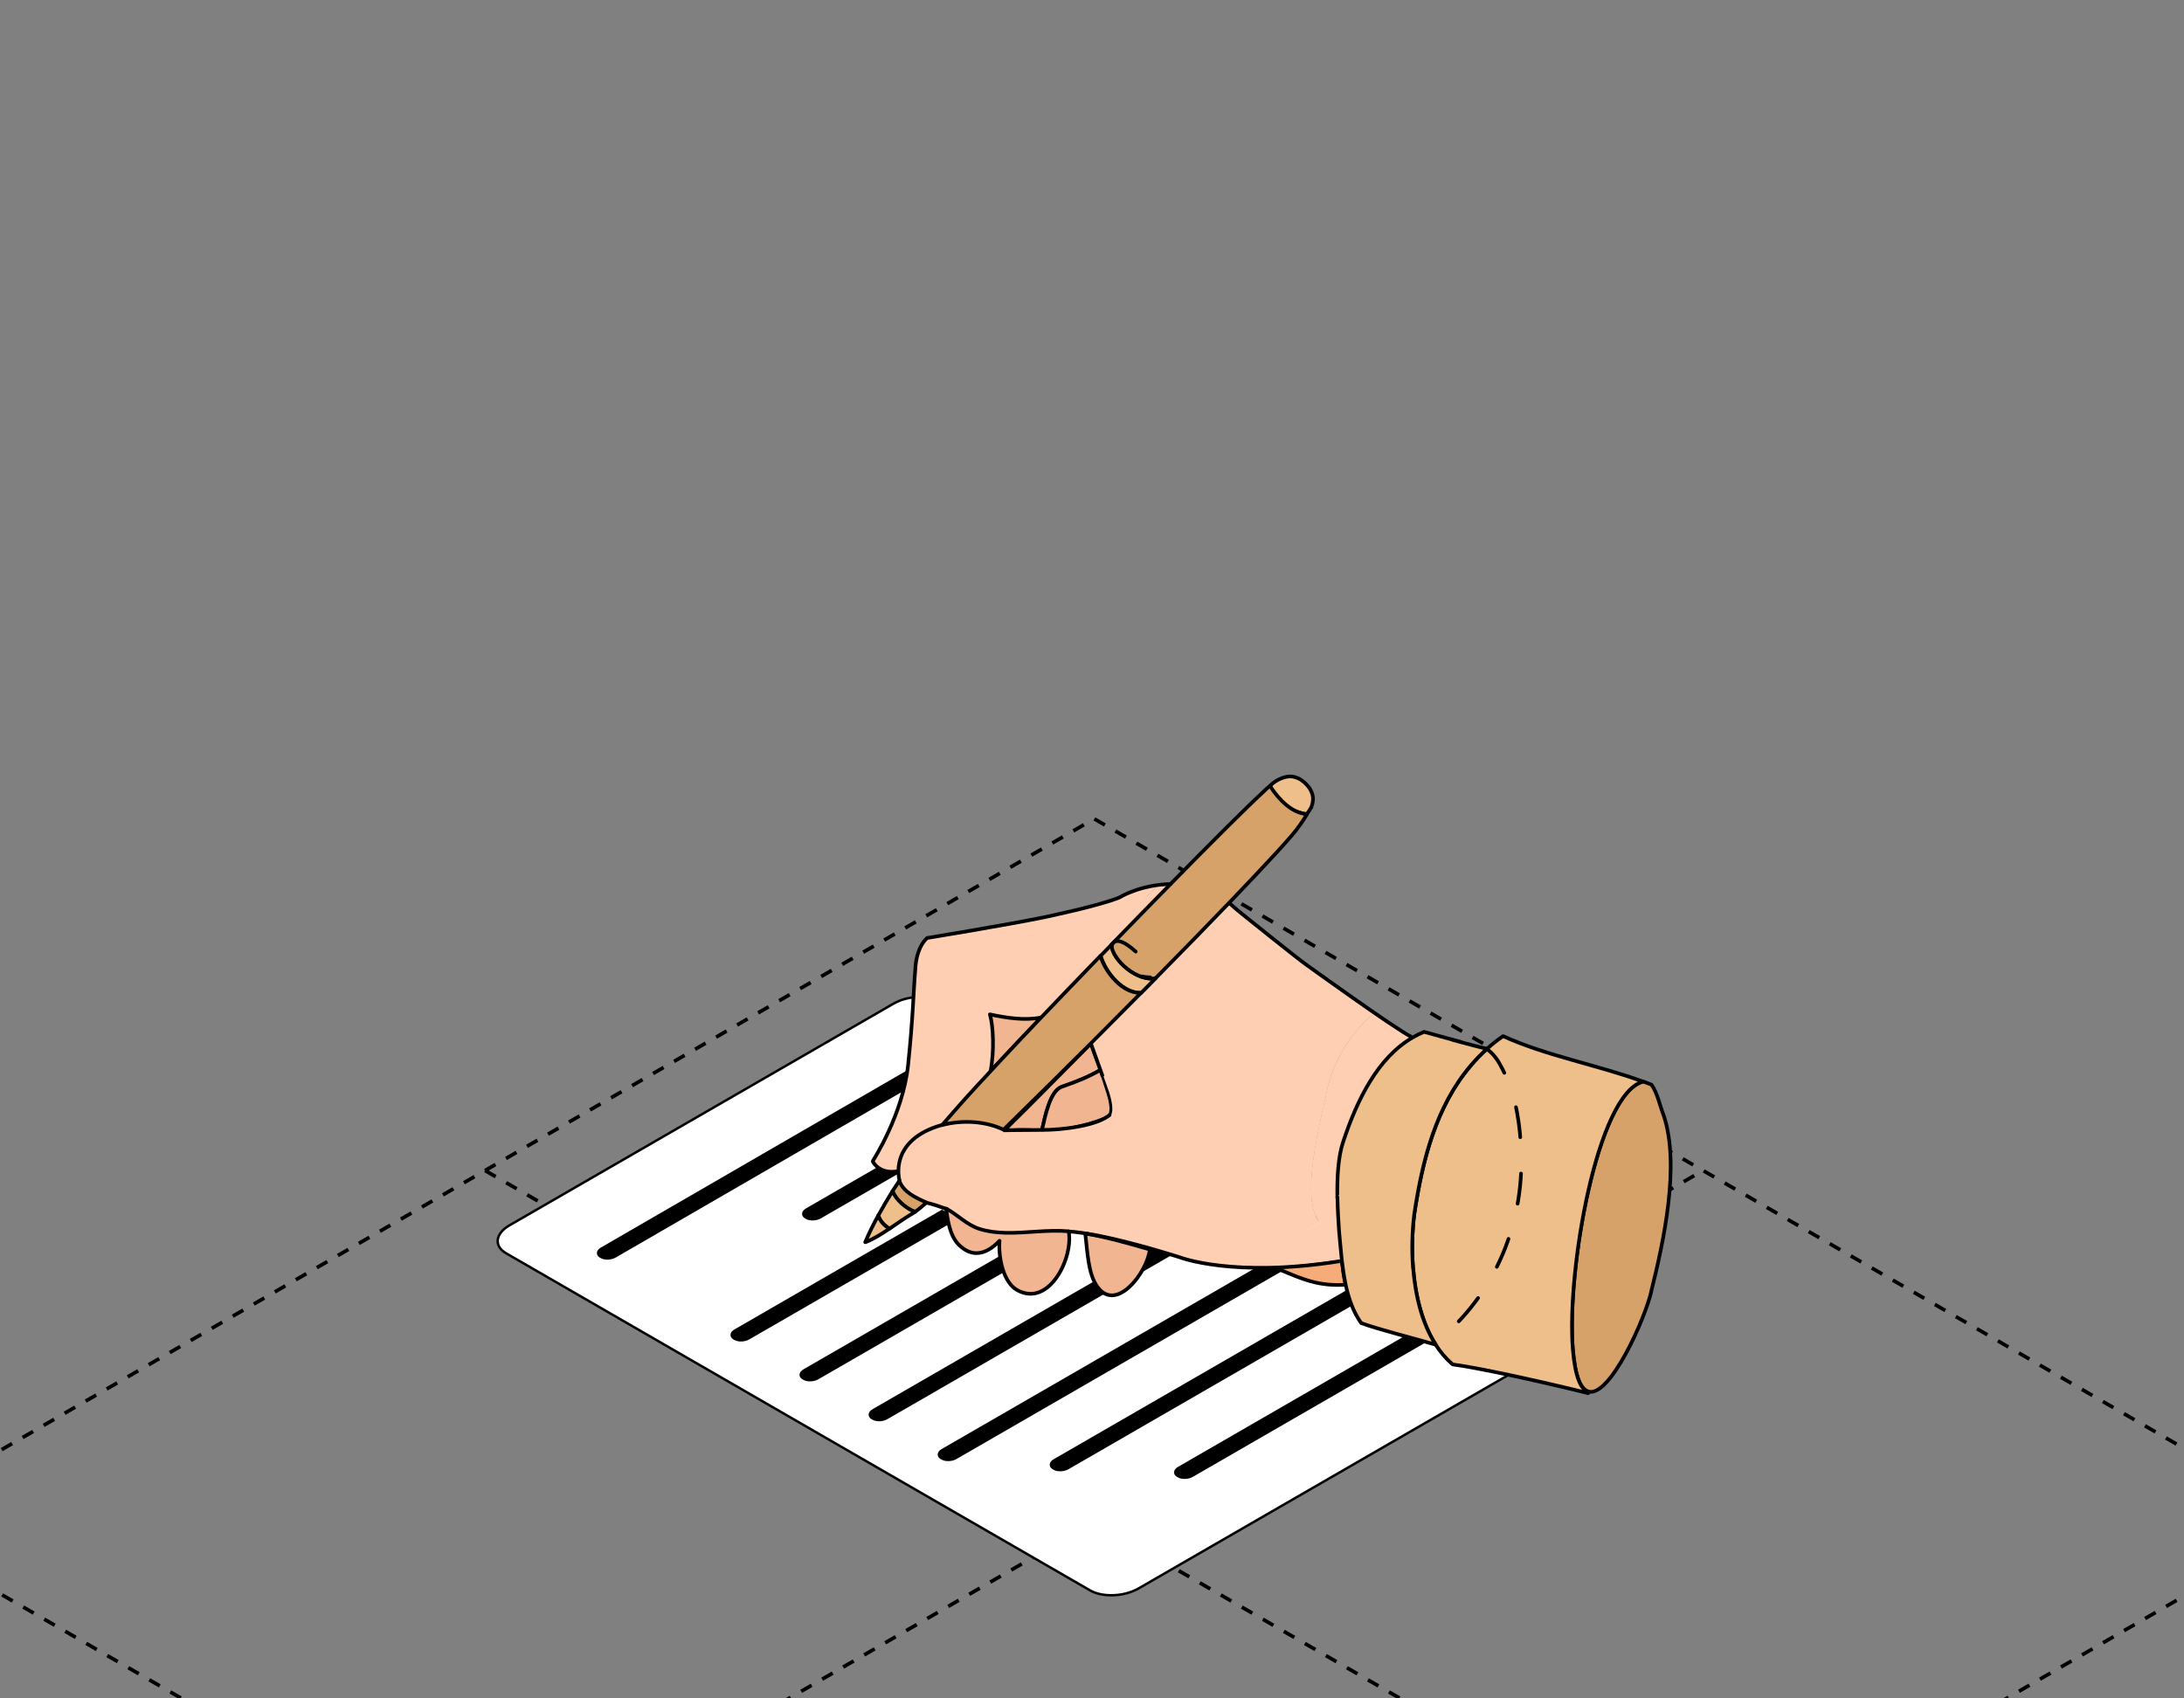 <?xml version="1.0" encoding="UTF-8"?> <svg xmlns="http://www.w3.org/2000/svg" width="360" height="280" viewBox="0 0 360 280" fill="none"><rect x="0" y="0" width="360" height="280" fill="#808080" stroke="none"/><g clip-path="url(#clip0_4740_10348)"><path d="M-20.43 250.945L280.688 424.72" stroke="black" stroke-width="0.6" stroke-linejoin="round" stroke-dasharray="2 2"></path><path d="M79.969 192.984L381.32 366.861" stroke="black" stroke-width="0.6" stroke-linejoin="round" stroke-dasharray="2 2"></path><path d="M180.39 135.005L481.526 309" stroke="black" stroke-width="0.6" stroke-linejoin="round" stroke-dasharray="2 2"></path><path d="M79.858 424.72L381.151 250.933" stroke="black" stroke-width="0.6" stroke-linejoin="round" stroke-dasharray="2 2"></path><path d="M-20.352 366.859L280.742 192.961" stroke="black" stroke-width="0.6" stroke-linejoin="round" stroke-dasharray="2 2"></path><path d="M-120.973 309L180.353 135" stroke="black" stroke-width="0.6" stroke-linejoin="round" stroke-dasharray="2 2"></path><path d="M250.956 225.34L187.681 261.871C185.318 263.235 181.744 263.383 179.698 262.202L83.418 206.615C81.371 205.434 81.628 203.37 83.99 202.006L147.266 165.474C149.628 164.11 153.203 163.962 155.248 165.143L251.529 220.731C253.575 221.911 253.318 223.975 250.956 225.34Z" fill="white" stroke="black" stroke-width="0.4" stroke-miterlimit="10"></path><path d="M179.376 188.332L123.405 220.647C122.741 221.031 121.727 221.073 121.152 220.741L120.996 220.65C120.42 220.318 120.493 219.733 121.157 219.349L177.128 187.034C177.792 186.651 178.806 186.609 179.382 186.941L179.538 187.031C180.113 187.363 180.04 187.949 179.376 188.332Z" fill="black" stroke="black" stroke-width="0.4" stroke-miterlimit="10"></path><path d="M190.759 194.906L134.788 227.221C134.124 227.605 133.11 227.647 132.534 227.315L132.378 227.225C131.803 226.892 131.876 226.307 132.54 225.923L188.511 193.608C189.175 193.225 190.189 193.183 190.765 193.515L190.921 193.605C191.495 193.936 191.423 194.523 190.759 194.906Z" fill="black" stroke="black" stroke-width="0.4" stroke-miterlimit="10"></path><path d="M156.607 175.188L101.384 207.151C100.72 207.534 99.706 207.576 99.131 207.244L98.975 207.154C98.399 206.822 98.472 206.236 99.136 205.853L154.359 173.89C155.023 173.506 156.037 173.465 156.613 173.796L156.769 173.886C157.343 174.219 157.271 174.804 156.607 175.188Z" fill="black" stroke="black" stroke-width="0.4" stroke-miterlimit="10"></path><path d="M167.993 181.761L135.204 200.691C134.539 201.074 133.525 201.116 132.95 200.785L132.794 200.694C132.219 200.363 132.292 199.777 132.956 199.393L165.746 180.462C166.41 180.079 167.423 180.037 167.999 180.368L168.155 180.459C168.73 180.791 168.657 181.377 167.993 181.761Z" fill="black" stroke="black" stroke-width="0.4" stroke-miterlimit="10"></path><path d="M202.146 201.478L146.174 233.794C145.51 234.177 144.497 234.219 143.921 233.887L143.765 233.797C143.189 233.465 143.262 232.879 143.927 232.496L199.898 200.181C200.562 199.797 201.576 199.755 202.151 200.087L202.307 200.177C202.883 200.51 202.81 201.095 202.146 201.478Z" fill="black" stroke="black" stroke-width="0.4" stroke-miterlimit="10"></path><path d="M213.532 208.051L157.561 240.366C156.897 240.749 155.883 240.791 155.308 240.46L155.152 240.369C154.577 240.037 154.65 239.452 155.314 239.068L211.285 206.753C211.949 206.369 212.963 206.328 213.538 206.659L213.694 206.75C214.269 207.081 214.196 207.667 213.532 208.051Z" fill="black" stroke="black" stroke-width="0.4" stroke-miterlimit="10"></path><path d="M224.395 214.118L176.026 242.045C175.362 242.428 174.348 242.47 173.773 242.138L173.616 242.048C173.041 241.715 173.114 241.13 173.778 240.747L222.148 212.821C222.812 212.438 223.826 212.396 224.401 212.727L224.557 212.818C225.133 213.148 225.06 213.735 224.395 214.118Z" fill="black" stroke="black" stroke-width="0.4" stroke-miterlimit="10"></path><path d="M235.47 220.818L196.522 243.304C195.858 243.688 194.844 243.729 194.269 243.398L194.113 243.308C193.538 242.975 193.611 242.39 194.275 242.006L233.222 219.52C233.886 219.137 234.9 219.095 235.475 219.427L235.631 219.517C236.207 219.849 236.134 220.435 235.47 220.818Z" fill="black" stroke="black" stroke-width="0.4" stroke-miterlimit="10"></path><path d="M168.325 201.089L169.928 202.024C169.241 201.986 168.554 201.986 167.886 202.043C167.771 201.966 167.638 201.909 167.504 201.852C167.771 201.604 168.038 201.337 168.306 201.089H168.325ZM211.257 158.212L211.162 158.116C211.544 157.697 211.907 157.239 212.193 156.781C214.045 158.402 211.181 161.721 209.635 162.999C207.669 164.563 205.817 166.547 203.851 168.111C203.201 168.645 202.495 169.255 201.751 169.923C201.445 169.675 201.178 169.446 200.93 169.236C206.637 163.457 210.685 159.165 211.238 158.174L211.257 158.212Z" fill="#BEB5C0" stroke="black" stroke-width="0.6" stroke-miterlimit="10" stroke-linecap="round" stroke-linejoin="round"></path><path d="M272.213 212.82C271.201 217.36 265.379 230.406 261.828 229.414C260.587 229.07 259.633 227.03 259.251 222.357C258.201 209.463 263.26 180.242 270.838 178.297C271.296 178.468 271.774 178.64 272.232 178.831C273.186 180.147 273.663 182.474 274.236 183.904C276.966 192.068 274.236 204.676 272.194 212.839L272.213 212.82Z" fill="#D7A269" stroke="black" stroke-width="0.6" stroke-miterlimit="10" stroke-linecap="round" stroke-linejoin="round"></path><path d="M261.772 229.681C256.885 228.441 244.629 225.619 239.494 224.951L239.284 224.799C238.272 223.902 237.394 222.853 236.65 221.689C234.397 218.161 233.29 213.603 232.927 209.12C232.679 205.973 232.793 202.864 233.118 200.194C234.455 191.286 236.688 182.36 242.491 175.608C243.293 174.654 244.152 173.758 245.106 172.918C245.927 172.175 246.806 171.469 247.76 170.82C254.938 174.082 263.203 175.531 270.839 178.316C263.28 180.281 258.221 209.502 259.252 222.376C259.633 227.068 260.588 229.109 261.829 229.433L261.772 229.681Z" fill="#EEBE8B" stroke="black" stroke-width="0.6" stroke-miterlimit="10" stroke-linecap="round" stroke-linejoin="round"></path><path d="M209.637 208.794C213.492 208.642 217.311 208.184 221.148 207.631C221.32 209.062 221.51 210.454 221.796 211.808C221.377 211.827 220.957 211.846 220.518 211.846C216.108 211.827 213.531 210.302 209.637 208.794Z" fill="#F6AC78" stroke="black" stroke-width="0.6" stroke-miterlimit="10" stroke-linecap="round" stroke-linejoin="round"></path><path d="M201.084 208.546C197.151 208.145 193.334 207.096 189.535 205.99L189.745 205.246C197.935 207.631 210.629 206.448 217.597 201.527C216.508 200.439 216.108 198.342 216.108 195.881C216.108 190.636 217.883 183.655 218.494 180.889C219.353 175.759 222.274 170.513 226.359 167.156C227.542 167.995 228.478 168.625 229.012 168.968C230.234 169.75 231.513 170.418 232.849 171.066C227.142 174.366 223.725 181.252 221.415 188.214C220.555 190.712 220.384 194.164 220.441 197.464C220.479 199.448 220.594 201.374 220.708 202.976C220.842 204.521 220.976 206.105 221.147 207.65C217.31 208.202 213.492 208.66 209.636 208.813C207.747 208.889 205.857 208.889 203.948 208.794C203.299 208.756 202.649 208.718 201.981 208.66C201.676 208.641 201.371 208.603 201.065 208.584L201.084 208.546Z" fill="#FFCFB3"></path><path d="M220.539 197.446H220.444C220.386 194.165 220.558 190.693 221.417 188.195C223.727 181.214 227.144 174.348 232.852 171.048C233.462 170.686 234.092 170.38 234.742 170.113C236.326 170.552 238.636 171.201 240.87 171.811L240.755 172.25C235.754 177.018 231.897 186.994 230.313 193.803C229.626 197.427 230.084 199.258 226.457 199.925C224.414 200.154 221.455 199.239 220.558 197.427L220.539 197.446Z" fill="#EEBE8B" stroke="black" stroke-width="0.6" stroke-miterlimit="10" stroke-linecap="round" stroke-linejoin="round"></path><path d="M239.395 171.424L240.865 171.831C242.411 172.25 243.919 172.632 245.103 172.918C244.148 173.776 243.27 174.673 242.487 175.607C236.684 182.379 234.45 191.305 233.114 200.193C232.79 202.863 232.675 205.972 232.924 209.119H232.942C233.305 213.602 234.393 218.16 236.665 221.689C232.924 220.602 227.196 219.171 224.371 218.122C223.073 216.291 222.31 214.136 221.813 211.809C221.527 210.455 221.336 209.043 221.164 207.632C220.992 206.068 220.878 204.504 220.725 202.959C220.611 201.357 220.491 199.332 220.453 197.349" fill="#EEBE8B"></path><path d="M239.395 171.424L240.865 171.831C242.411 172.25 243.919 172.632 245.103 172.918C244.148 173.776 243.27 174.673 242.487 175.607C236.684 182.379 234.45 191.305 233.114 200.193C232.79 202.863 232.675 205.972 232.924 209.119H232.942C233.305 213.602 234.393 218.16 236.665 221.689C232.924 220.602 227.196 219.171 224.371 218.122C223.073 216.291 222.31 214.136 221.813 211.809C221.527 210.455 221.336 209.043 221.164 207.632C220.992 206.068 220.878 204.504 220.725 202.959C220.611 201.357 220.491 199.332 220.453 197.349" stroke="black" stroke-width="0.6" stroke-miterlimit="10" stroke-linecap="round" stroke-linejoin="round"></path><path d="M165.919 185.98C170.081 181.918 175.143 176.713 179.858 171.982C180.182 173.184 180.85 174.805 181.442 176.369C179.514 177.533 177.281 178.391 175.028 179.173C173.081 179.879 172.279 184.056 171.745 186.402C170.466 186.364 169.187 186.269 167.946 186.288C167.946 186.288 166.422 186.375 165.916 186.299C165.409 186.222 165.919 185.98 165.919 185.98Z" fill="#F2B591" stroke="black" stroke-width="0.6" stroke-miterlimit="10" stroke-linecap="round" stroke-linejoin="round"></path><path d="M175.006 179.173C177.259 178.391 179.492 177.533 181.42 176.369C181.668 177.056 181.897 177.723 182.088 178.353C182.47 179.707 183.807 182.74 182.833 184.113C180.638 185.067 178.27 185.677 175.827 186.154C174.491 186.44 173.116 186.44 171.723 186.402C172.276 184.056 173.059 179.879 175.006 179.173Z" fill="#F2B591" stroke="black" stroke-width="0.6" stroke-miterlimit="10" stroke-linecap="round" stroke-linejoin="round"></path><path d="M171.478 189.054C169.912 188.52 167.851 187.91 165.617 187.471L165.808 186.46C166.495 186.346 167.202 186.326 167.927 186.308C169.168 186.308 170.447 186.384 171.726 186.422C173.1 186.479 174.494 186.46 175.83 186.174C178.293 185.697 180.745 185.044 182.921 184.091C183.062 184.075 183.108 184.005 183.155 183.888C183.217 183.736 183.26 183.509 183.307 183.283C183.339 183.131 183.341 183.046 183.345 182.912C183.352 182.668 183.342 182.391 183.305 182.103C183.175 181.066 182.777 179.928 182.777 179.928L180.388 173.138L180.033 172.039L183.663 168.163C185.114 166.714 186.673 165.117 188.105 163.667C188.907 162.866 189.689 162.046 190.491 161.245C194.862 156.82 199.124 152.465 202.693 148.746C202.922 148.956 203.237 149.406 203.542 149.654C201.042 152.019 198.378 154.762 196.832 157.28C194.98 159.53 199.64 151.319 203.019 149.469C203.262 149.328 203.591 149.657 204.008 149.988C204.606 150.462 205.255 151.105 204.985 151.785C204.019 154.214 199.514 157.763 198.337 158.021C199.062 156.4 202.621 153.218 203.767 151.978C204.74 150.967 203.605 151.613 204.598 150.564C205.114 150.983 205.687 151.441 206.297 151.937C204.388 153.73 202.594 155.561 200.513 157.258C204.598 163.152 195.512 166.109 191.197 166.566C190.968 172.021 189.613 182.684 193.24 186.994C185.298 189.264 180.068 192.22 171.44 189.035L171.478 189.054Z" fill="#FFCFB3"></path><path d="M158.576 187.63C158.727 191.737 151.7 189.112 151.261 192.278C150.917 194.758 148.371 191.52 150.223 192.359C150.738 192.588 149.917 190.613 150.432 190.842C150.299 190.174 153.224 189.315 153.434 188.514C153.949 186.473 157.812 189.308 158.576 187.63ZM148.607 190.733C149.791 188.024 152.349 186.308 155.289 185.507C158.687 184.572 162.562 184.877 165.425 186.27C165.559 186.327 165.692 186.384 165.807 186.461L165.616 187.472C167.869 187.929 170.668 187.702 172.214 188.236C180.843 191.421 182.119 188.224 190.06 185.954C186.433 181.644 189.968 171.485 190.197 166.03C194.53 165.573 203.916 162.976 199.831 157.063C201.893 155.366 204.239 153.631 206.148 151.838C211.875 156.416 221.472 163.668 226.379 167.158C222.274 170.515 219.353 175.76 218.514 180.891C217.903 183.676 216.127 190.637 216.127 195.883C216.127 198.362 216.528 200.441 217.616 201.529C210.668 206.45 198.83 207.991 190.622 205.607L189.555 205.992C186.042 205 182.53 203.951 178.902 203.36C178.043 203.226 177.184 203.092 176.306 203.016C176.268 203.016 176.23 203.016 176.173 203.016C172.756 202.692 169.186 203.321 165.788 203.264C164.299 203.245 162.829 203.074 161.455 202.616C159.355 201.948 157.866 200.251 155.976 199.278C155.995 199.468 156.033 199.659 156.052 199.85H155.976C155.518 199.564 155.002 199.278 154.468 199.03C153.914 198.763 153.322 198.515 152.75 198.267C150.822 197.428 148.894 196.493 148.264 194.681C148.111 194.204 148.035 193.689 148.054 193.079C148.092 192.393 148.283 191.61 148.626 190.733H148.607Z" fill="#FFCFB3"></path><path d="M212.98 128.02C212.09 127.891 210.514 128.379 209.393 129.5C209.183 132.628 214.491 134.19 215.317 134.215L215.386 134.249C215.702 133.826 215.946 133.425 216.17 133.055C216.126 132.961 217.115 131.297 215.483 129.469C214.655 128.558 213.869 128.149 212.98 128.02Z" fill="#EEBE8B" stroke="black" stroke-width="0.6" stroke-miterlimit="10" stroke-linecap="round" stroke-linejoin="round"></path><path d="M189.535 205.992C189.02 209.978 183.961 216.368 180.925 212.19C179.303 209.997 179.265 206.22 178.883 203.359C182.51 203.951 186.022 205 189.535 205.992Z" fill="#F2B591" stroke="black" stroke-width="0.6" stroke-miterlimit="10" stroke-linecap="round" stroke-linejoin="round"></path><path d="M155.957 199.258C157.847 200.25 159.336 201.928 161.436 202.596C162.81 203.035 164.28 203.206 165.769 203.244C169.148 203.32 172.737 202.691 176.154 202.997C176.956 207.383 172.947 215.49 167.773 212.743C165.406 211.541 164.547 207.402 164.757 204.56C163.02 206.391 160.729 207.536 158.42 205.552C156.778 204.236 156.339 201.928 156.033 199.85C156.014 199.659 155.976 199.468 155.957 199.277V199.258Z" fill="#F2B591" stroke="black" stroke-width="0.6" stroke-miterlimit="10" stroke-linecap="round" stroke-linejoin="round"></path><path d="M150.84 199.793C149.274 199.221 147.69 197.809 147.117 196.379C147.48 195.807 147.862 195.234 148.244 194.662C148.873 196.474 150.802 197.409 152.73 198.248C151.909 198.973 151.279 199.488 150.859 199.774L150.84 199.793Z" fill="#D7A269" stroke="black" stroke-width="0.6" stroke-miterlimit="10" stroke-linecap="round" stroke-linejoin="round"></path><path d="M150.573 199.965C149.332 200.69 147.977 201.643 146.621 202.559C145.743 202.044 145.075 201.338 144.77 200.384C145.514 199.03 146.297 197.695 147.118 196.379C147.709 197.81 149.294 199.221 150.84 199.793C150.745 199.87 150.649 199.927 150.573 199.965Z" fill="#EEBE8B" stroke="black" stroke-width="0.6" stroke-miterlimit="10" stroke-linecap="round" stroke-linejoin="round"></path><path d="M148.036 193.079C146.528 193.441 144.734 192.583 143.855 191.458C144.867 189.932 145.688 188.387 146.375 186.842L146.738 187.014C158.096 186.785 156.956 169.459 157.872 162.192C161.041 161.505 164.179 162.588 167.367 161.901C170.784 161.443 173.374 159.577 176.104 157.765C182.098 154.103 186.521 150.411 191.083 145.7C191.713 145.643 192.324 145.662 192.897 145.853C189.766 149.019 186.464 152.414 183.218 155.771C182.626 156.381 182.035 156.992 181.443 157.602C177.969 161.188 174.609 164.678 171.669 167.768C168.939 168.302 165.999 167.845 163.212 167.234C163.766 169.161 163.976 173.319 163.308 176.656C161.933 178.125 160.521 179.651 159.127 181.196C157.848 182.588 156.588 184.019 155.347 185.507C152.408 186.308 149.85 188.024 148.666 190.733C148.303 191.63 148.132 192.393 148.093 193.079H148.036Z" fill="#FFCFB3"></path><path d="M146.375 186.843C147.959 183.295 148.857 179.651 149.62 175.741C149.849 174.616 149.865 173.683 150.075 172.5C150.11 172.295 150.108 171.974 150.123 171.772C150.186 170.915 150.318 169.989 150.374 169.131C150.589 165.816 150.643 162.502 150.918 159.033C151.186 157.431 151.415 155.505 152.923 154.665C158.669 154.188 165.732 152.605 171.707 151.327C175.907 150.507 180.259 149.477 184.363 148.104C186.177 147.455 188.754 145.91 191.083 145.682C186.52 150.393 182.493 154.722 176.498 158.404C173.769 160.216 170.81 162.028 167.412 162.485C164.243 163.172 161.284 162.028 158.096 162.714C157.18 169.981 157.991 187.559 146.633 187.788L146.375 186.823V186.843Z" fill="#FFCFB3"></path><path d="M181.422 157.583C182.014 156.973 182.605 156.362 183.197 155.752C183.426 158.46 187.626 161.894 190.509 161.264C189.726 162.065 188.924 162.866 188.122 163.687C185.106 163.82 182.243 160.368 181.422 157.583Z" fill="#EEBE8B" stroke="black" stroke-width="0.6" stroke-miterlimit="10" stroke-linecap="round" stroke-linejoin="round"></path><path d="M163.267 176.638C163.936 173.281 163.725 169.123 163.172 167.234C165.959 167.826 168.899 168.283 171.629 167.749C168.975 170.534 166.665 172.976 164.89 174.883C164.355 175.455 163.821 176.046 163.267 176.638Z" fill="#F2B591" stroke="black" stroke-width="0.6" stroke-miterlimit="10" stroke-linecap="round" stroke-linejoin="round"></path><path d="M190.491 161.264C187.608 161.875 183.428 158.461 183.18 155.752C186.425 152.395 189.747 149.019 192.858 145.834C199.578 138.986 205.438 133.131 208.054 130.728C208.716 130.079 208.917 129.898 209.337 129.562C210.898 132.032 213.075 134.005 215.269 134.199L215.403 134.275C215.326 134.409 215.25 134.542 215.174 134.657C214.83 135.172 214.726 135.398 214.202 136.113L214.086 136.259C213.437 137.365 208.913 142.267 202.556 148.886C198.986 152.605 194.843 156.858 190.472 161.283L190.491 161.264Z" fill="#D7A269" stroke="black" stroke-width="0.6" stroke-miterlimit="10" stroke-linecap="round" stroke-linejoin="round"></path><path d="M144.77 200.385C145.076 201.338 145.744 202.044 146.622 202.559C145.286 203.455 143.93 204.295 142.671 204.791H142.613C143.262 203.264 143.988 201.815 144.77 200.385Z" fill="#EEBE8B" stroke="black" stroke-width="0.6" stroke-miterlimit="10" stroke-linecap="round" stroke-linejoin="round"></path><path d="M143.938 191.284C143.938 191.284 148.83 183.718 149.682 175.619C150.534 167.521 150.556 163.421 150.881 159.77C150.881 159.77 150.895 156.43 152.814 154.641C152.814 154.641 165.845 152.504 172.065 151.232C172.065 151.232 181.398 149.289 184.573 147.935C184.573 147.935 187.792 145.883 192.977 145.738" stroke="black" stroke-width="0.6" stroke-miterlimit="10" stroke-linecap="round" stroke-linejoin="round"></path><path d="M165.426 186.249C162.562 184.857 158.668 184.571 155.289 185.486C156.549 184.018 157.809 182.587 159.069 181.176C160.462 179.631 161.875 178.105 163.249 176.637C163.803 176.045 164.338 175.473 164.872 174.882C166.647 172.974 168.976 170.514 171.611 167.748C174.551 164.658 177.929 161.168 181.385 157.582C182.205 160.367 185.069 163.819 188.085 163.686C186.654 165.135 185.203 166.585 183.751 168.053C182.435 169.37 181.136 170.686 179.838 171.983C175.123 176.694 170.465 181.29 166.304 185.372C166.017 185.658 165.693 185.963 165.407 186.249H165.426Z" fill="#D7A269" stroke="black" stroke-width="0.6" stroke-miterlimit="10" stroke-linecap="round" stroke-linejoin="round"></path><path d="M202.738 148.959C202.738 148.959 203.529 149.718 204.836 150.755" stroke="black" stroke-width="0.6" stroke-miterlimit="10" stroke-linejoin="round"></path><path d="M204.816 150.738C204.816 150.738 213.682 157.889 215.335 159.054C215.335 159.054 230.07 169.698 232.685 170.961" stroke="black" stroke-width="0.6" stroke-miterlimit="10" stroke-linejoin="round"></path><path d="M181.765 177.47L179.824 172.053" stroke="black" stroke-width="0.6" stroke-miterlimit="10" stroke-linejoin="round"></path><path d="M165.387 186.347C165.387 186.347 168.649 186.29 171.901 186.285C175.154 186.28 181.012 185.573 183.013 183.725" stroke="black" stroke-width="0.6" stroke-miterlimit="10" stroke-linejoin="round"></path><path d="M143.875 191.49C143.875 191.49 144.875 193.636 147.942 193.093" stroke="black" stroke-width="0.6" stroke-miterlimit="10" stroke-linecap="round" stroke-linejoin="round"></path><path d="M148.265 194.583C148.265 194.583 146.339 187.986 155.275 185.459" stroke="black" stroke-width="0.6" stroke-miterlimit="10" stroke-linecap="round" stroke-linejoin="round"></path><path d="M152.562 198.274C152.562 198.274 153.029 198.227 156.178 199.358" stroke="black" stroke-width="0.6" stroke-miterlimit="10" stroke-linecap="round" stroke-linejoin="round"></path><path d="M175.992 203.025C175.992 203.025 180.736 202.968 194.457 207.277C194.457 207.277 203.23 210.707 220.836 207.929" stroke="black" stroke-width="0.6" stroke-miterlimit="10" stroke-linejoin="round"></path><path d="M183.242 156.069C183.242 156.069 183.477 153.575 187.092 156.779C189.943 159.305 192.197 161.782 188.213 160.973" stroke="black" stroke-width="0.6" stroke-miterlimit="10" stroke-linecap="round" stroke-linejoin="round" stroke-dasharray="5 6"></path><path d="M245.019 172.904C246.234 173.712 246.964 174.973 247.23 175.448C249.553 179.594 250.338 183.676 250.675 188.428C251.586 201.258 246.485 213.645 236.457 221.47" stroke="black" stroke-width="0.6" stroke-miterlimit="10" stroke-linecap="round" stroke-linejoin="round" stroke-dasharray="5 6"></path></g><defs><clipPath id="clip0_4740_10348"><rect width="360" height="280" rx="16" fill="white"></rect></clipPath></defs></svg> 